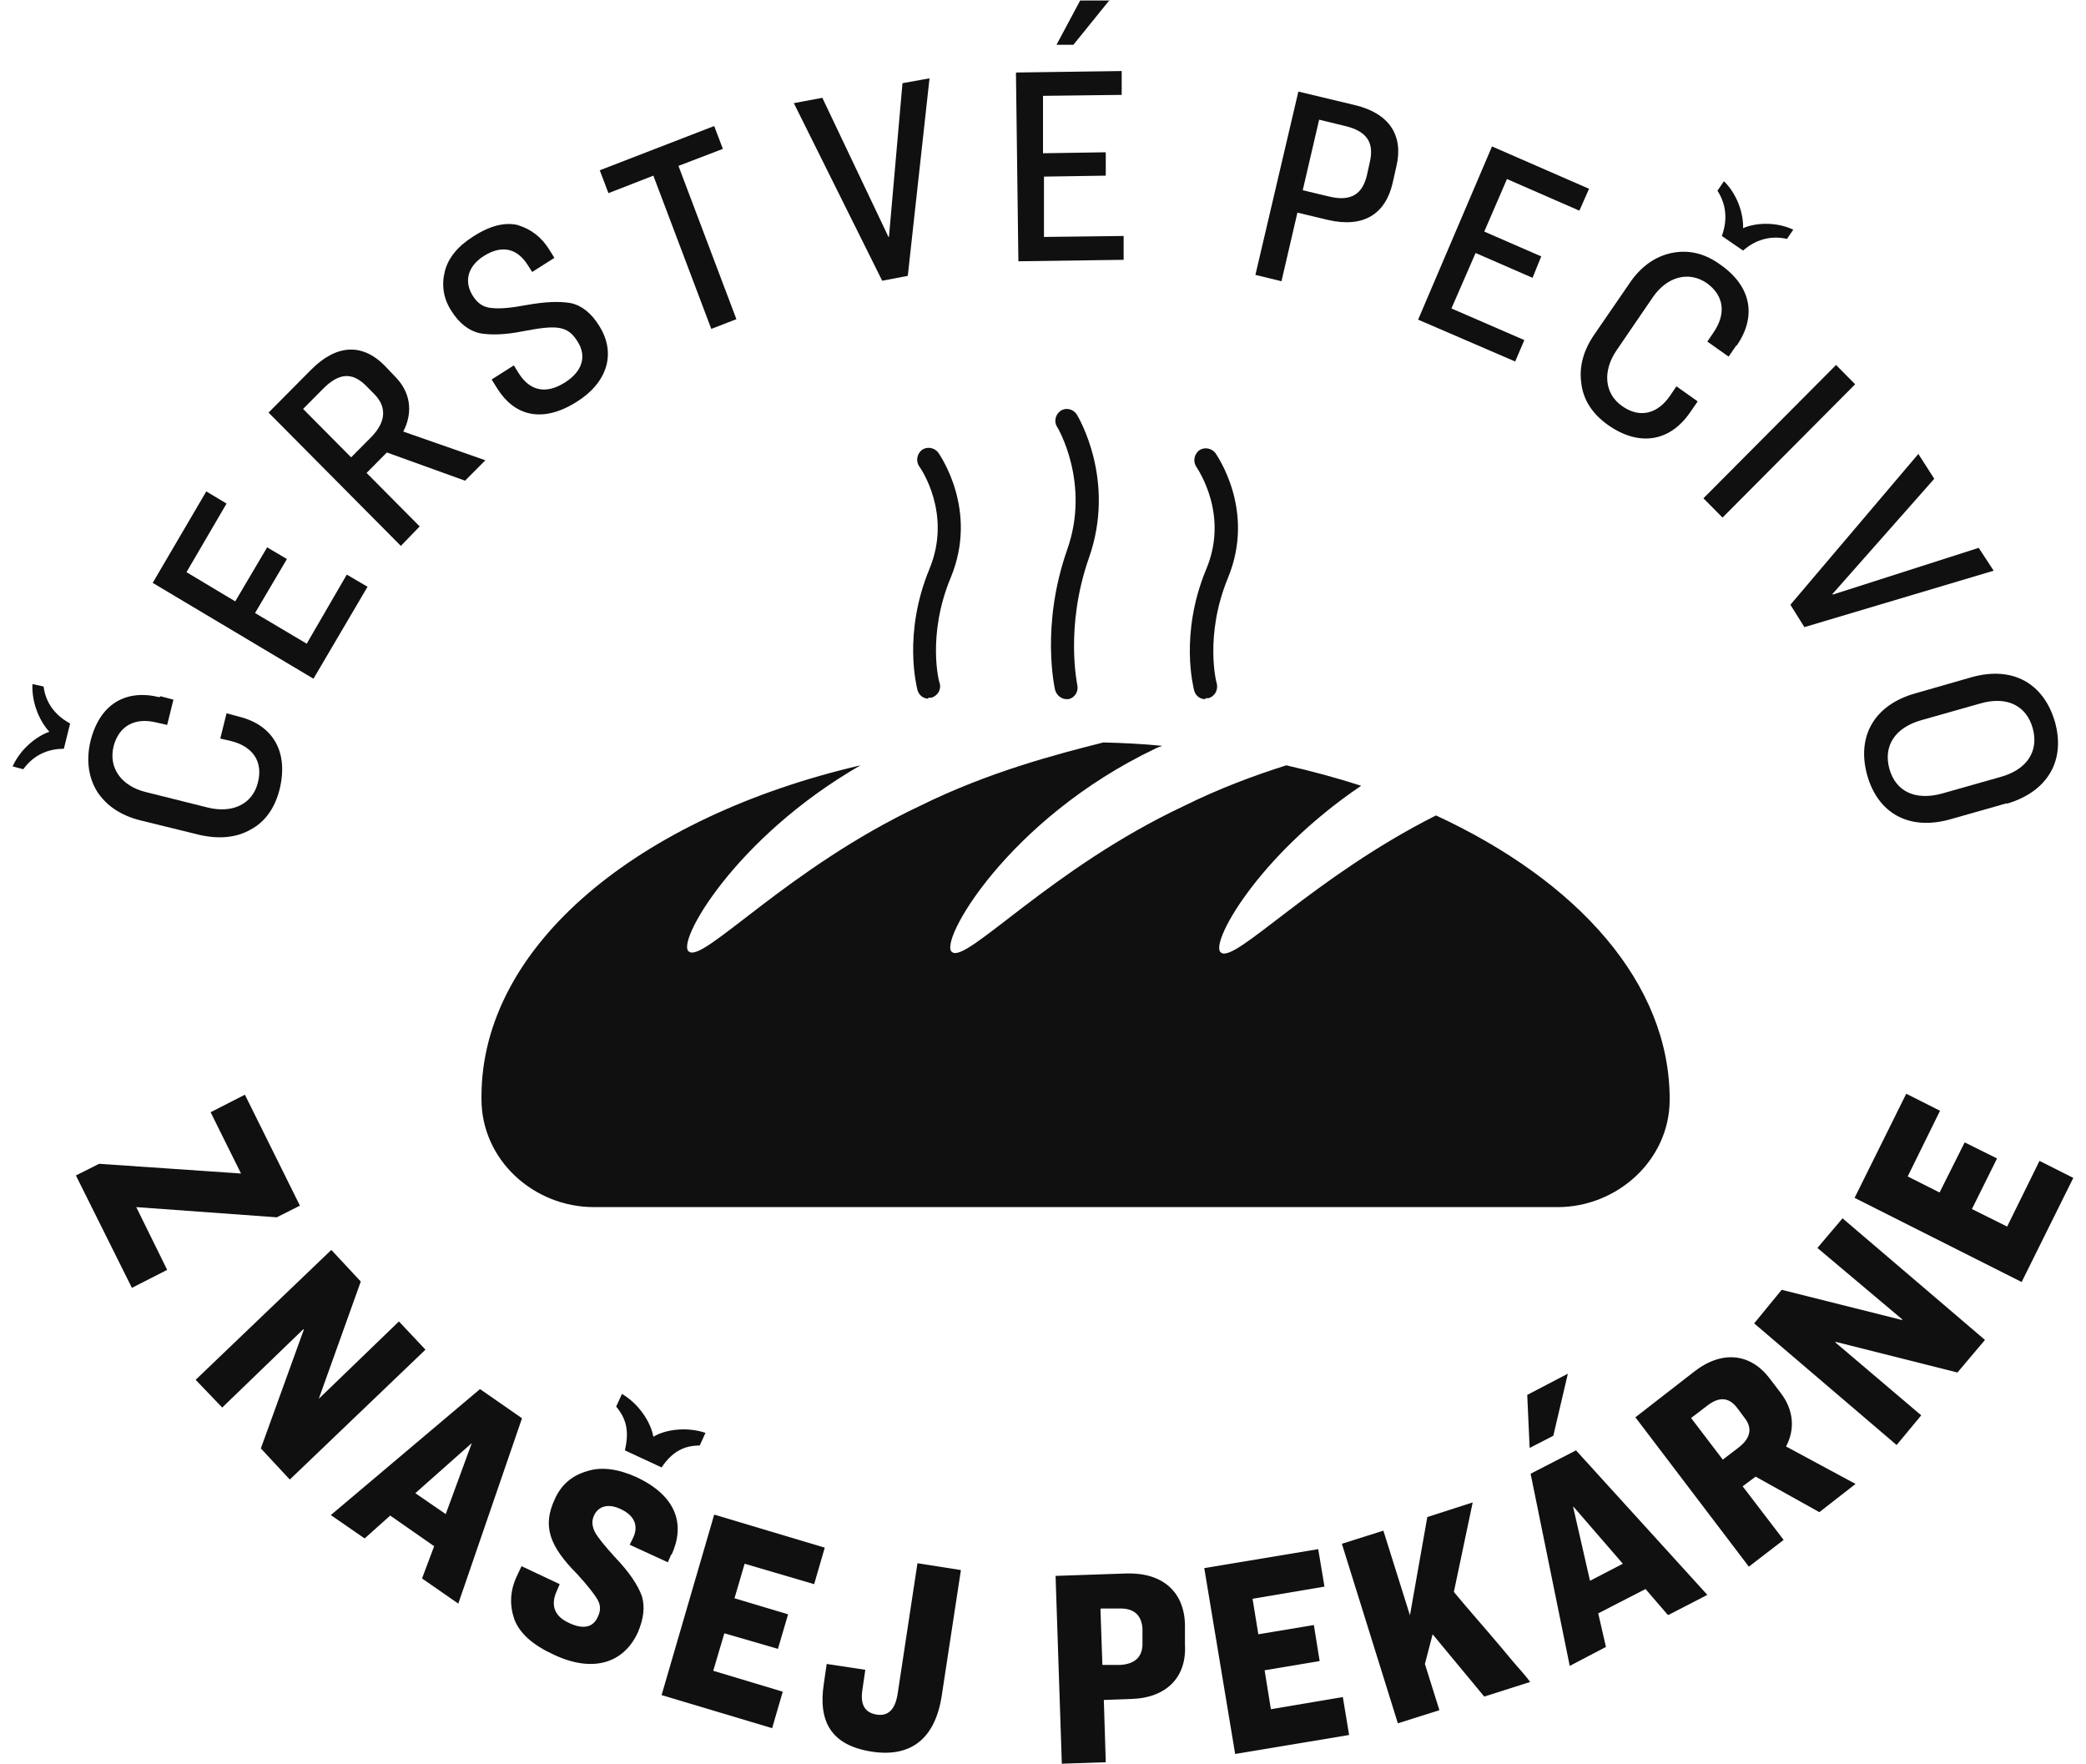 <svg width="110" height="93" viewBox="0 0 110 93" fill="none" xmlns="http://www.w3.org/2000/svg">
<g id="Isolation_Mode" clip-path="url(#clip0_171_5545)">
<path id="Vector" d="M0.668 40.407C1.101 39.458 1.941 38.816 2.603 38.585C2.119 38.072 1.661 37.097 1.712 36.071L2.297 36.199C2.425 37.149 2.985 37.764 3.698 38.149L3.367 39.483C2.552 39.483 1.788 39.791 1.228 40.561L0.643 40.407H0.668ZM8.459 36.712L9.146 36.892L8.815 38.226L8.255 38.098C7.109 37.816 6.269 38.278 5.989 39.355C5.709 40.51 6.422 41.459 7.695 41.767L10.979 42.588C12.252 42.895 13.322 42.408 13.602 41.254C13.882 40.15 13.322 39.355 12.176 39.073L11.616 38.944L11.947 37.611L12.609 37.79C14.366 38.226 15.231 39.612 14.747 41.613C14.493 42.613 13.984 43.332 13.22 43.742C12.456 44.178 11.539 44.255 10.521 44.024L7.389 43.255C6.371 42.998 5.607 42.485 5.124 41.741C4.665 40.997 4.538 40.099 4.767 39.099C5.251 37.123 6.626 36.328 8.408 36.764" fill="#101010"/>
<path id="Vector_2" d="M8.052 30.735L10.878 25.912L11.947 26.553L9.834 30.171L12.405 31.71L14.086 28.862L15.13 29.478L13.449 32.325L16.174 33.942L18.287 30.299L19.381 30.94L16.53 35.789L8.052 30.735Z" fill="#101010"/>
<path id="Vector_3" d="M19.331 24.937L22.131 27.759L21.138 28.785L14.162 21.756L16.403 19.498C17.752 18.138 19.101 18.113 20.247 19.241L20.807 19.831C21.647 20.652 21.8 21.73 21.265 22.756L25.594 24.27L24.524 25.347L20.4 23.859L19.331 24.937ZM15.97 21.55L18.516 24.116L19.56 23.064C20.4 22.217 20.374 21.422 19.738 20.781L19.28 20.319C18.567 19.626 17.879 19.652 17.039 20.498L15.97 21.576V21.55Z" fill="#101010"/>
<path id="Vector_4" d="M27.325 11.878C28.013 12.084 28.573 12.52 28.98 13.187L29.235 13.597L28.064 14.341L27.834 13.982C27.351 13.212 26.587 12.828 25.518 13.495C24.627 14.059 24.474 14.88 24.932 15.598C25.187 16.009 25.518 16.214 25.925 16.24C26.332 16.291 26.943 16.24 27.758 16.086C28.751 15.906 29.515 15.88 30.1 15.983C30.686 16.111 31.195 16.522 31.602 17.189C32.519 18.651 32.01 20.191 30.406 21.191C28.573 22.346 27.122 21.91 26.23 20.498L25.925 20.011L27.096 19.267L27.351 19.677C27.911 20.575 28.751 20.832 29.795 20.165C30.686 19.601 30.966 18.805 30.457 18.01C29.922 17.138 29.311 17.138 27.554 17.471C26.663 17.651 25.899 17.676 25.314 17.574C24.728 17.445 24.219 17.061 23.786 16.368C23.379 15.727 23.277 15.034 23.455 14.316C23.634 13.597 24.143 12.982 24.957 12.468C25.874 11.878 26.663 11.699 27.351 11.878" fill="#101010"/>
<path id="Vector_5" d="M31.627 8.979L37.661 6.645L38.119 7.85L35.777 8.748L38.832 16.83L37.508 17.343L34.453 9.262L32.085 10.185L31.627 8.979Z" fill="#101010"/>
<path id="Vector_6" d="M41.861 5.439L43.364 5.157L46.852 12.494H46.877L47.59 4.387L49.016 4.13L47.87 14.546L46.52 14.803L41.861 5.439Z" fill="#101010"/>
<path id="Vector_7" d="M53.6 3.823L59.15 3.746V5.003L55 5.054V8.081L58.31 8.03V9.262L55.051 9.313V12.494L59.252 12.443V13.7L53.702 13.777L53.574 3.848L53.6 3.823ZM58.513 0L56.604 2.36H55.713L56.96 0.026H58.539L58.513 0Z" fill="#101010"/>
<path id="Vector_8" d="M68.442 4.823L71.446 5.542C73.279 5.978 74.017 7.158 73.635 8.774L73.432 9.672C73.05 11.288 71.904 12.032 70.02 11.596L68.416 11.211L67.576 14.829L66.201 14.495L68.467 4.823H68.442ZM69.562 6.311L68.696 10.031L70.097 10.365C71.268 10.647 71.853 10.211 72.082 9.236L72.235 8.543C72.464 7.543 72.108 6.927 70.937 6.645L69.562 6.311Z" fill="#101010"/>
<path id="Vector_9" d="M78.677 7.722L83.794 9.954L83.285 11.109L79.466 9.441L78.269 12.212L81.273 13.52L80.815 14.649L77.811 13.341L76.538 16.265L80.382 17.933L79.899 19.062L74.781 16.855L78.677 7.722Z" fill="#101010"/>
<path id="Vector_10" d="M91.56 18.215L91.153 18.805L90.032 18.01L90.364 17.523C91.025 16.548 90.924 15.598 90.007 14.931C89.04 14.264 87.894 14.598 87.156 15.675L85.246 18.472C84.508 19.549 84.584 20.755 85.552 21.422C86.468 22.064 87.41 21.833 88.072 20.858L88.403 20.37L89.523 21.166L89.116 21.756C88.072 23.269 86.468 23.577 84.813 22.423C83.973 21.833 83.489 21.089 83.388 20.216C83.26 19.344 83.489 18.472 84.1 17.599L85.933 14.931C86.519 14.059 87.283 13.52 88.148 13.341C89.014 13.161 89.88 13.341 90.72 13.956C92.375 15.111 92.629 16.701 91.586 18.215M90.924 9.569C91.662 10.313 91.942 11.34 91.917 12.032C92.553 11.75 93.622 11.673 94.564 12.109L94.233 12.597C93.317 12.392 92.528 12.674 91.917 13.212L90.796 12.443C91.076 11.673 91.076 10.852 90.567 10.057L90.898 9.569H90.924Z" fill="#101010"/>
<path id="Vector_11" d="M96.82 19.245L89.826 26.275L90.833 27.293L97.827 20.262L96.82 19.245Z" fill="#101010"/>
<path id="Vector_12" d="M101.159 23.936L101.999 25.245L96.627 31.325L96.653 31.351L104.342 28.888L105.131 30.093L95.15 33.069L94.412 31.889L101.159 23.936Z" fill="#101010"/>
<path id="Vector_13" d="M105.818 42.357L102.839 43.203C100.649 43.819 99.02 42.87 98.46 40.869C97.9 38.842 98.816 37.174 101.006 36.559L103.959 35.712C106.149 35.096 107.778 36.045 108.364 38.072C108.924 40.073 108.007 41.741 105.818 42.382M104.417 37.097L101.337 37.97C99.936 38.355 99.3 39.329 99.631 40.535C99.962 41.741 101.006 42.228 102.406 41.844L105.487 40.971C106.887 40.587 107.523 39.612 107.192 38.406C106.861 37.2 105.818 36.687 104.417 37.097Z" fill="#101010"/>
<path id="Vector_14" d="M12.914 57.724L15.816 63.574L14.594 64.189L7.185 63.651L8.815 66.96L6.956 67.909L4.003 61.983L5.225 61.367L12.71 61.88L11.106 58.648L12.914 57.724Z" fill="#101010"/>
<path id="Vector_15" d="M17.472 65.908L19.025 67.576L16.81 73.759L21.036 69.68L22.436 71.168L15.282 78.017L13.755 76.376L16.02 70.116L15.995 70.09L11.718 74.22L10.317 72.758L17.472 65.908Z" fill="#101010"/>
<path id="Vector_16" d="M22.257 83.225L22.894 81.532L20.577 79.916L19.227 81.122L17.445 79.89L25.312 73.246L27.527 74.785L24.167 84.559L22.283 83.251L22.257 83.225ZM24.88 76.093L21.901 78.736L23.505 79.839L24.88 76.093Z" fill="#101010"/>
<path id="Vector_17" d="M35.395 81.968L35.217 82.379L33.205 81.455L33.383 81.096C33.663 80.506 33.511 79.942 32.747 79.582C32.059 79.249 31.55 79.428 31.321 79.916C31.194 80.198 31.219 80.48 31.372 80.788C31.525 81.07 31.881 81.507 32.416 82.097C33.18 82.892 33.638 83.585 33.842 84.149C34.02 84.713 33.944 85.355 33.638 86.073C32.874 87.741 31.219 88.203 29.208 87.253C28.088 86.74 27.4 86.124 27.12 85.38C26.866 84.636 26.891 83.892 27.248 83.123L27.502 82.584L29.514 83.533L29.361 83.892C29.03 84.611 29.208 85.227 30.023 85.586C30.787 85.945 31.296 85.791 31.525 85.252C31.678 84.944 31.678 84.662 31.525 84.38C31.372 84.098 31.016 83.636 30.43 82.995C28.953 81.507 28.597 80.455 29.259 79.044C29.59 78.3 30.15 77.812 30.939 77.581C31.703 77.325 32.594 77.453 33.562 77.889C35.7 78.89 36.133 80.403 35.42 81.968M32.798 73.502C33.714 74.041 34.325 75.016 34.453 75.76C35.089 75.375 36.209 75.221 37.202 75.555L36.897 76.222C36.057 76.222 35.446 76.555 34.886 77.376L32.951 76.478C33.18 75.503 33.052 74.836 32.492 74.169L32.798 73.502Z" fill="#101010"/>
<path id="Vector_18" d="M37.662 79.865L43.492 81.609L42.932 83.533L39.266 82.456L38.731 84.277L41.557 85.124L41.023 86.945L38.197 86.124L37.611 88.1L41.277 89.203L40.717 91.127L34.887 89.383L37.662 79.865Z" fill="#101010"/>
<path id="Vector_19" d="M48.38 82.43L50.671 82.789L49.653 89.46C49.296 91.692 48.023 92.692 45.936 92.359C43.848 92.025 43.135 90.794 43.441 88.793L43.593 87.741L45.63 88.049L45.477 89.1C45.35 89.921 45.63 90.306 46.216 90.409C46.827 90.511 47.209 90.152 47.336 89.306L48.38 82.43Z" fill="#101010"/>
<path id="Vector_20" d="M55.662 83.097L59.405 82.969C61.289 82.918 62.434 83.918 62.485 85.637V86.715C62.587 88.433 61.518 89.537 59.634 89.588L58.208 89.639L58.31 92.923L55.993 93L55.662 83.072V83.097ZM58.03 84.867L58.132 87.792H59.074C59.889 87.741 60.27 87.33 60.245 86.612V85.868C60.194 85.175 59.812 84.79 58.997 84.816H58.055L58.03 84.867Z" fill="#101010"/>
<path id="Vector_21" d="M63.504 82.687L69.513 81.686L69.843 83.662L66.05 84.303L66.355 86.176L69.283 85.688L69.589 87.587L66.686 88.074L67.017 90.127L70.811 89.485L71.142 91.486L65.133 92.487L63.504 82.687Z" fill="#101010"/>
<path id="Vector_22" d="M78.245 89.434L75.546 86.176L75.139 87.741L75.903 90.178L73.713 90.871L70.76 81.404L72.949 80.711L74.35 85.175L75.266 79.993L77.659 79.223L76.666 83.944C77.278 84.688 78.321 85.868 79.162 86.868C79.594 87.382 79.925 87.792 80.256 88.151C80.562 88.51 80.689 88.69 80.689 88.69L78.27 89.46L78.245 89.434Z" fill="#101010"/>
<path id="Vector_23" d="M82.674 72.45L81.91 75.708L80.662 76.35L80.535 73.553L82.648 72.45H82.674ZM87.944 85.15L86.773 83.79L84.278 85.073L84.685 86.843L82.776 87.843L80.713 77.71L83.107 76.478L90.032 84.098L87.995 85.15H87.944ZM82.954 79.454L83.845 83.354L85.576 82.456L82.979 79.454H82.954Z" fill="#101010"/>
<path id="Vector_24" d="M91.916 78.402L94.055 81.199L92.221 82.61L86.238 74.734L89.344 72.322C90.796 71.193 92.298 71.347 93.316 72.681L93.902 73.451C94.589 74.349 94.665 75.375 94.182 76.273L97.848 78.248L95.939 79.736L92.578 77.863L91.89 78.376L91.916 78.402ZM89.166 74.759L90.847 76.966L91.687 76.324C92.349 75.811 92.4 75.272 91.992 74.759L91.61 74.246C91.203 73.707 90.694 73.605 90.032 74.118L89.192 74.759H89.166Z" fill="#101010"/>
<path id="Vector_25" d="M92.502 69.782L93.953 68.012L100.293 69.603L100.318 69.577L95.837 65.805L97.161 64.241L104.672 70.654L103.221 72.373L96.805 70.757L96.779 70.783L101.311 74.631L100.013 76.196L92.502 69.782Z" fill="#101010"/>
<path id="Vector_26" d="M97.797 63.163L100.521 57.673L102.303 58.571L100.597 62.034L102.278 62.881L103.602 60.238L105.308 61.085L103.984 63.753L105.842 64.677L107.548 61.213L109.33 62.111L106.606 67.601L97.797 63.163Z" fill="#101010"/>
<path id="Vector_27" d="M71.777 41.433C70.504 41.023 69.18 40.663 67.83 40.356C66.125 40.894 64.266 41.587 62.407 42.511C55.431 45.794 50.976 50.797 50.212 50.207C49.423 49.771 53.089 43.203 60.956 39.458C61.058 39.406 61.16 39.381 61.287 39.329C60.269 39.227 59.25 39.175 58.181 39.15C55.635 39.791 52.122 40.715 48.532 42.485C41.556 45.769 37.1 50.772 36.337 50.181C35.598 49.771 38.73 44.178 45.375 40.356C33.689 43.075 25.389 49.848 25.389 57.827C25.389 57.878 25.389 57.904 25.389 57.955C25.389 61.162 28.138 63.651 31.321 63.651C41.556 63.651 71.7 63.651 82.139 63.651C85.27 63.651 88.02 61.188 88.046 58.032V57.955C88.046 51.849 83.208 46.462 75.723 42.998C69.256 46.256 65.132 50.797 64.393 50.233C63.731 49.848 66.277 45.153 71.777 41.433Z" fill="#101010"/>
<path id="Vector_28" d="M48.965 36.841C48.685 36.841 48.456 36.661 48.379 36.379C48.354 36.251 47.59 33.429 49.016 29.991C50.212 27.092 48.557 24.706 48.481 24.603C48.278 24.321 48.354 23.936 48.608 23.731C48.889 23.526 49.27 23.603 49.474 23.859C49.55 23.988 51.613 26.887 50.136 30.453C48.863 33.506 49.525 36.02 49.55 36.02C49.652 36.353 49.449 36.687 49.118 36.789C49.067 36.789 49.016 36.789 48.939 36.789" fill="#101010"/>
<path id="Vector_29" d="M56.248 36.867C55.968 36.867 55.713 36.661 55.637 36.379C55.611 36.251 54.873 32.993 56.273 28.99C57.521 25.476 55.764 22.525 55.739 22.5C55.561 22.217 55.663 21.833 55.943 21.653C56.223 21.473 56.605 21.576 56.783 21.858C56.859 21.986 58.87 25.322 57.419 29.427C56.146 33.069 56.808 36.071 56.808 36.123C56.885 36.456 56.681 36.789 56.35 36.867C56.299 36.867 56.248 36.867 56.197 36.867" fill="#101010"/>
<path id="Vector_30" d="M63.555 36.867C63.275 36.867 63.045 36.687 62.969 36.405C62.944 36.276 62.18 33.454 63.606 30.017C64.828 27.117 63.147 24.732 63.096 24.629C62.893 24.347 62.969 23.962 63.224 23.757C63.504 23.552 63.886 23.628 64.089 23.885C64.166 24.013 66.228 26.912 64.751 30.478C63.504 33.506 64.14 36.02 64.166 36.045C64.242 36.379 64.064 36.713 63.733 36.815C63.682 36.815 63.631 36.815 63.58 36.815" fill="#101010"/>
</g>
<defs>
<clipPath id="clip0_171_5545">
<rect width="108.663" height="93" fill="white" transform="translate(0.668)"/>
</clipPath>
</defs>
</svg>
